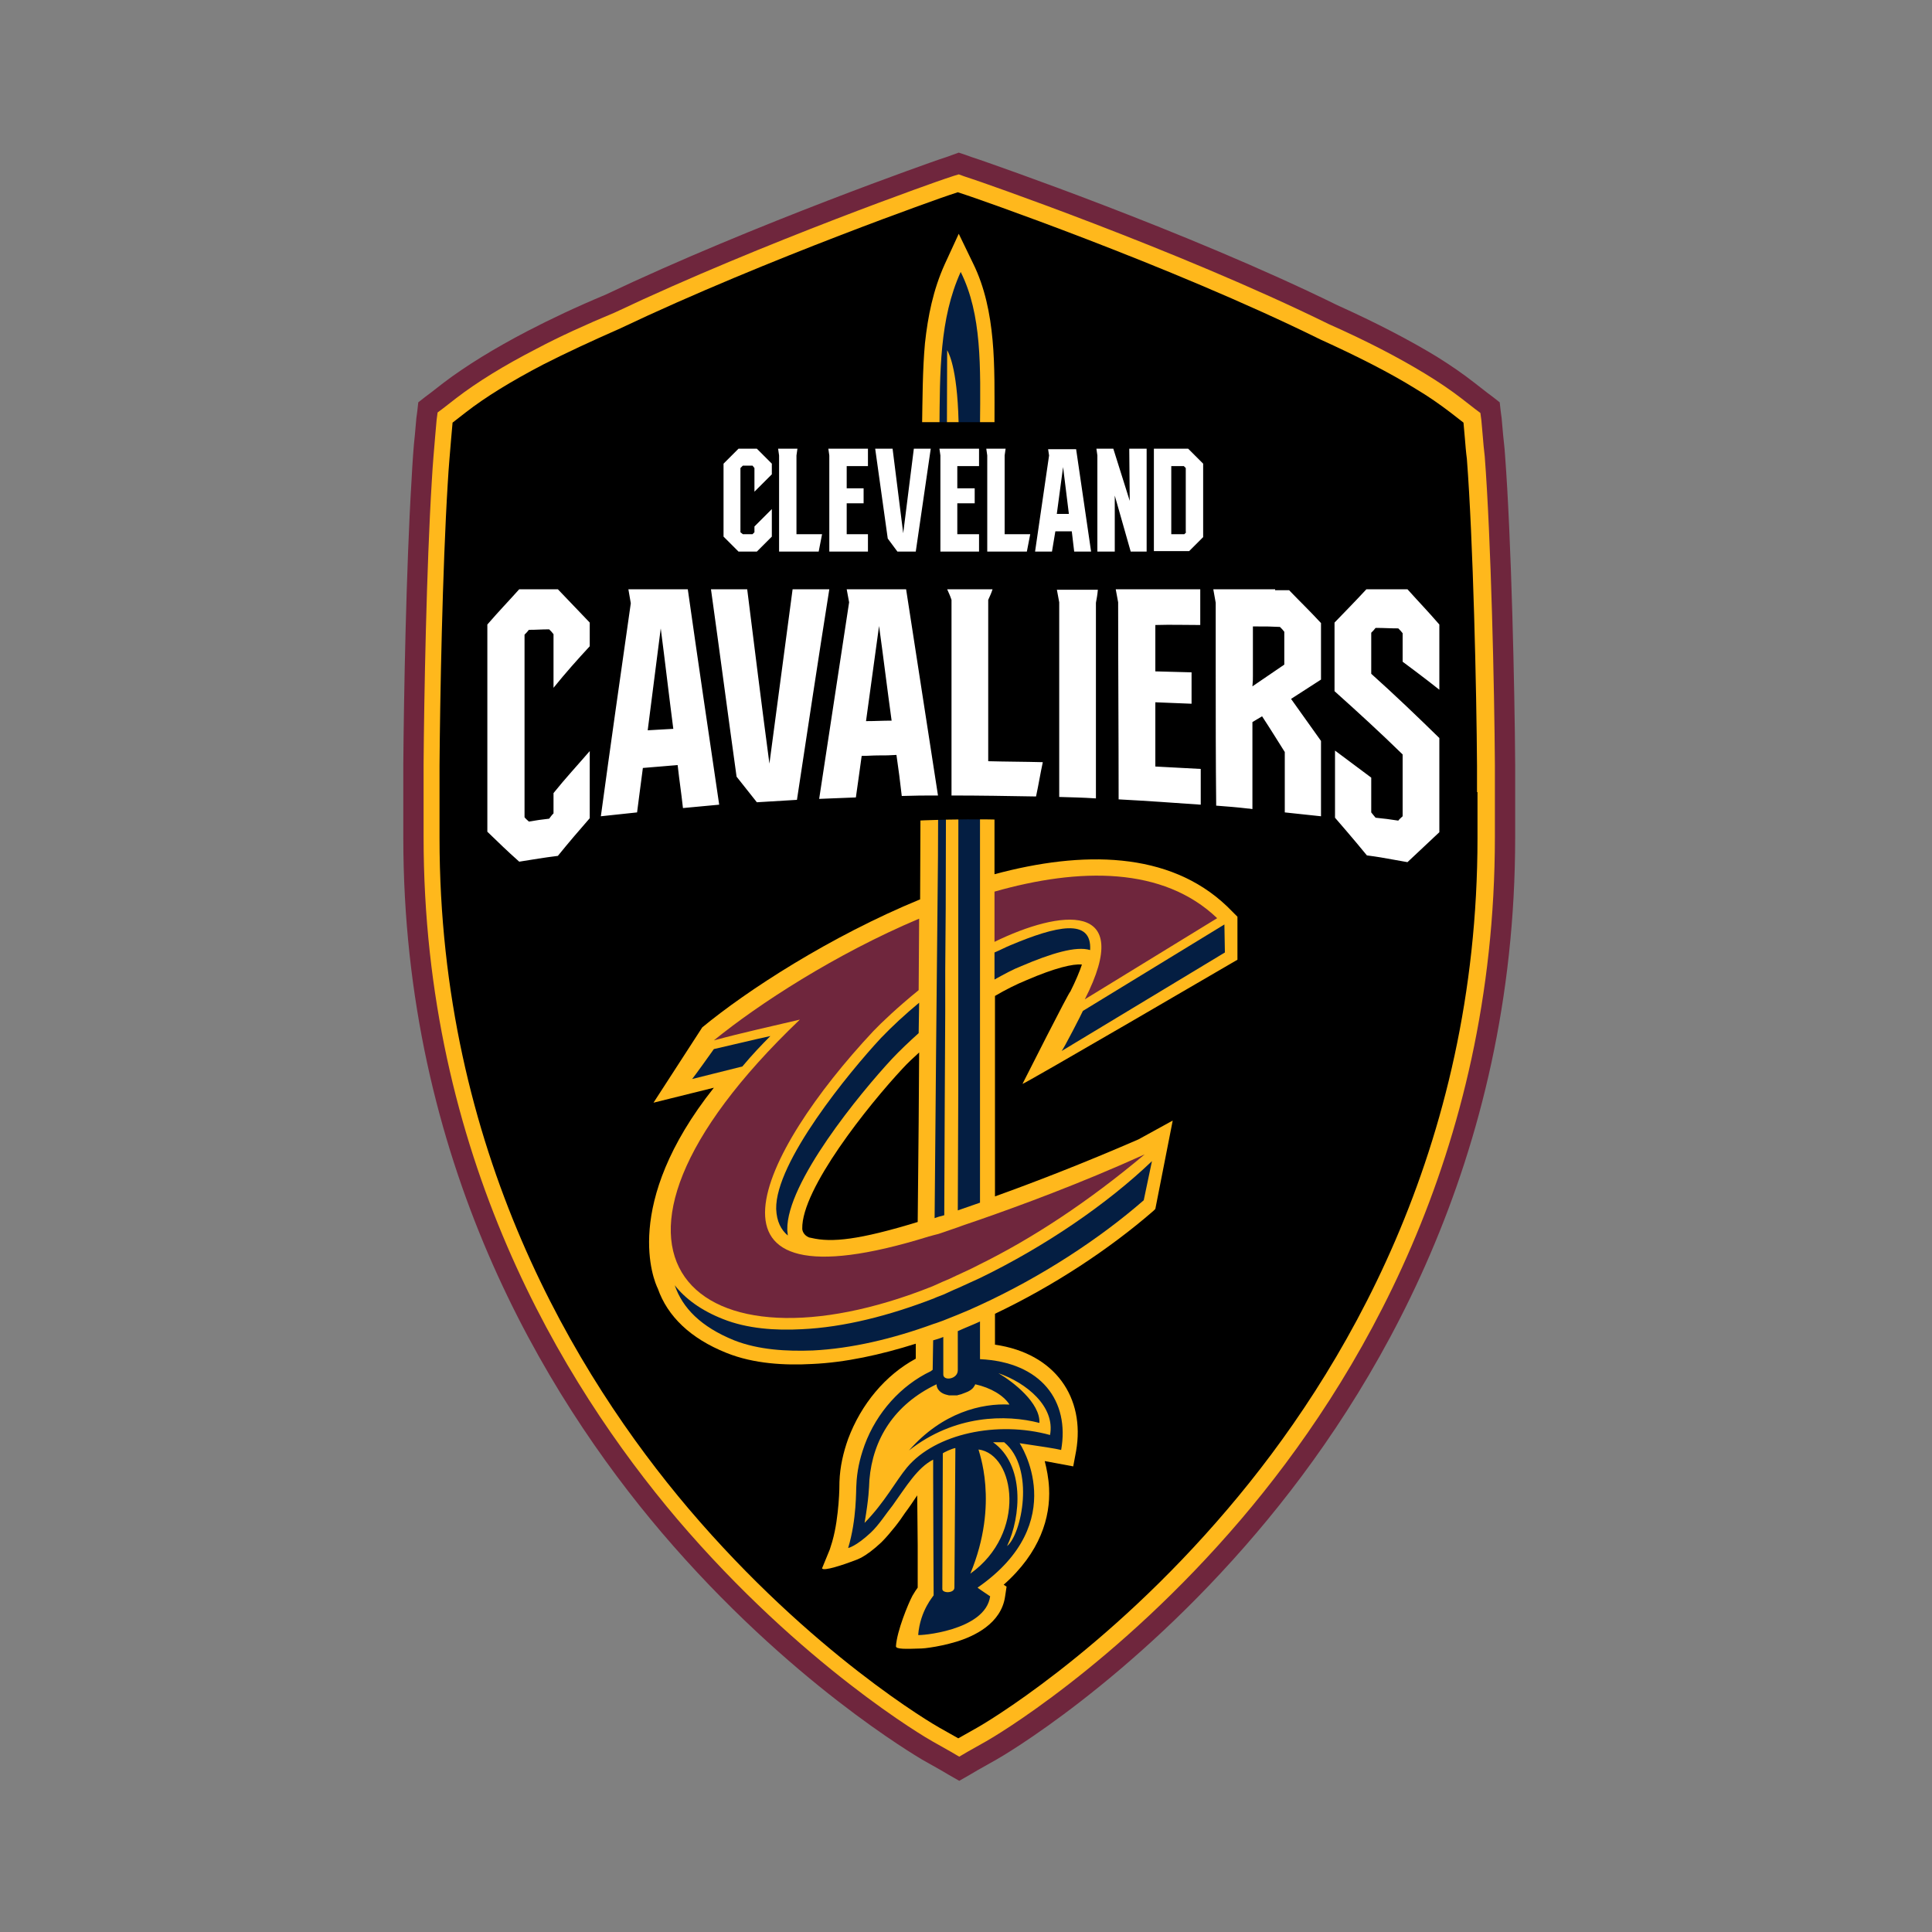 <svg version="1.1" id="Layer_2" xmlns="http://www.w3.org/2000/svg" x="0" y="0" viewBox="0 0 400 400" style="enable-background:new 0 0 400 400" xml:space="preserve"><rect x="0" y="0" width="400" height="400" fill="#808080" stroke="none"/><style>.st0{fill:#ffb81c}.st1{fill:#6f263d}.st2{fill:#041e42}</style><path class="st0" d="M191.9 362.5c-1.1-.6-27.3-15.8-53.4-46.5-24.2-28.4-53-76.3-53-142.6v-15c.1-13.8.6-40.8 1.7-58.7.2-3.7.5-6.9.7-9.4l.6-5.8 4.6-3.6c4.4-3.4 10-6.9 16.9-10.4 4.8-2.5 10.3-5 16.3-7.6 30.9-14.7 68.2-27.6 68.5-27.8l3.6-1.3L202 35c.4.1 42.1 14.5 73.9 30.1 7.9 3.5 14.7 7.1 20.2 10.4 2.9 1.8 5.4 3.5 7.6 5.2l4.6 3.6.6 5.8c.1 1.2.2 2.6.4 4.2 1.3 17.1 2 48.3 2.1 64v15.1c0 66.3-28.8 114.1-53 142.6-26.2 30.8-52.3 45.9-53.4 46.5l-6.7 3.8-6.4-3.8z"/><path class="st1" d="m198.5 36.1 1.1.4 1.8.6c.4.1 42.2 14.5 73.7 30 7.9 3.5 14.6 7 20 10.3 2.8 1.7 5.3 3.4 7.5 5.1l2.7 2.1 1.2.9.2 1.5.3 3.4c.1 1.2.2 2.5.4 4.1 1.3 17 2 48.2 2.1 63.8v15c0 65.7-28.5 113-52.5 141.2-25.9 30.4-51.7 45.4-52.8 46l-3.9 2.2-1.7 1-1.7-1-3.9-2.2c-1.1-.6-26.9-15.6-52.8-46-23.9-28.2-52.5-75.5-52.5-141.2v-15.1c.1-13.8.6-40.8 1.7-58.6.2-3.7.5-6.8.7-9.3l.3-3.4.2-1.5 1.2-.9 2.7-2.1c4.3-3.3 9.8-6.7 16.6-10.2 4.7-2.5 10.2-5 16.2-7.5 30.8-14.6 68-27.6 68.4-27.7l1.8-.6 1-.3m0-4.5-1.4.5-1.1.4-1.8.6c-.3.1-37.9 13.2-68.8 27.9-6 2.5-11.5 5.1-16.3 7.6-6.9 3.6-12.7 7.2-17.2 10.6l-2.7 2.1-1.2.9-1.4 1.1-.2 1.8-.2 1.5-.3 3.4c-.3 2.6-.5 5.8-.7 9.5-1.1 18-1.6 45.1-1.7 58.8v15.1c0 66.9 29.1 115.2 53.5 143.9 26.4 31 52.8 46.3 53.9 47l3.9 2.2 1.7 1 2.1 1.2 2.1-1.2 1.7-1 3.9-2.2c1.1-.6 27.5-15.9 53.9-47 24.4-28.7 53.5-77 53.5-143.9v-15.1c-.1-15.7-.8-47-2.1-64.1-.1-1.7-.3-3-.4-4.2l-.3-3.4-.2-1.5-.2-1.8-1.4-1.1-1.2-.9-2.7-2.1c-2.3-1.8-4.9-3.6-7.8-5.4-5.6-3.4-12.5-7-20.5-10.6-31.3-15.4-72.3-29.5-74-30.1l-1.8-.6-1.1-.4-1.5-.5z"/><path d="M305.9 164v9.5c0 64.6-28.1 111.2-51.7 138.9-25.5 30-50.8 44.7-51.9 45.3l-3.9 2.2-3.9-2.2c-1.1-.6-26.4-15.3-51.9-45.3C119.1 284.7 91 238.1 91 173.5v-15c.1-13.7.6-40.6 1.7-58.4.2-3.6.5-6.7.7-9.2l.3-3.4 2.7-2.1c4.1-3.2 9.5-6.5 16-9.9 4.7-2.4 10.1-4.9 16-7.5 30.5-14.5 67.7-27.5 68.1-27.6l1.8-.6 1.8.6c.4.1 41.9 14.4 73.3 29.9 7.7 3.5 14.4 6.9 19.7 10.2 2.7 1.6 5.1 3.3 7.2 4.9l2.7 2.1.3 3.4c.1 1.2.2 2.6.4 4.1 1.3 16.9 2 48 2.1 63.6v5.4z"/><path class="st0" d="M211.7 224.4c-.2.4 44.5-25.7 44.5-25.7v-8.9l-2.2-2.2c-12-11.4-29.9-11.5-48.1-6.6V87.8c0-6.1.1-12-.4-17.4-.5-5.5-1.6-10.9-4-15.8l-3-6.2-2.9 6.3c-2.4 5.3-3.5 10.8-4.1 16.4-.5 5.5-.5 11.4-.6 17.5l-.4 97.6c-18.7 7.7-35.9 18.9-45.1 26.5l-10.1 15.6 12.5-3.1c-19.2 24.2-12.4 40-11.6 41.6 2 5.7 6.7 10.3 14.2 13.3 5.7 2.3 12.2 2.6 17.7 2.3 6.9-.3 14.2-1.9 21.5-4.2v3.1c-6.3 3.4-11.3 9.4-14 16.6-1 2.8-1.7 5.8-1.8 8.9 0 .5 0 2.2-.2 4.6-.2 2.2-.5 5-1.3 7.8l-.5 1.6-1.6 3.9c.2.7 4.6-.8 6.7-1.6.3-.1.8-.3 1.4-.6 1.1-.6 2.5-1.6 4.2-3.2 1-1 2-2.2 2.8-3.2.8-1 1.5-2 2.1-2.9.9-1.2 1.7-2.4 2.5-3.6l.1 10.4v8.7c-.3.4-.7 1-1.1 1.7-.9 1.7-3.2 7.3-3.4 10.4-.1.7 2.1.6 5.3.5.4 0 1.1-.1 1.8-.2 1.4-.2 3.4-.6 5.4-1.2 3.6-1.1 9.3-3.7 10.1-9.4l.3-2-.6-.4c7.6-6.7 9.7-14 9.4-20-.1-2.1-.5-4-.9-5.6l2.7.5 3.2.6.6-3.2c1.9-11-4.3-20.2-16.8-22V272c12.2-5.8 23.7-13.4 32.8-21.3l.4-.4 3.6-18.3-7.1 3.9c-11.5 5-21.9 9-29.7 11.8v-41.5c2.2-1.3 4.4-2.4 6.6-3.3 5.8-2.5 9.6-3.4 11.4-3.2-.5 1.5-1.3 3.4-2.4 5.6-.2-.1-9.5 18.3-9.9 19.1m-24.8-3.2c1-1.1 2.2-2.2 3.4-3.3l-.1 14.5-.2 20.6c-12.1 3.7-17.8 4.3-22 3.3l-.5-.1c-1.2-.5-1.4-1.5-1.4-1.8-.2-8.2 13.7-25.6 20.8-33.2"/><path class="st2" d="m253.6 197.2-.1-5.8-29.3 17.9c-.2.5-4 7.9-4.4 8.3l33.8-20.4zm-110.3 26.2 10.4-2.6c2-2.4 4-4.5 5.8-6.3-3.7.8-7.7 1.8-11.7 2.7-.7 1-4 5.6-4.5 6.2m59.6 41.2c-1.5.7-3.1 1.4-4.6 2.1-1 .4-2 .9-2.9 1.3-.7.3-1.4.5-2 .8-9.3 3.6-18.7 6-27.4 6.4-5.4.3-11.3-.1-16.3-2.1-4.6-1.8-7.9-4.3-10-7 1.6 4.7 5.4 8.6 12.3 11.4 5.1 2 10.9 2.3 16.3 2.1 8-.4 16.5-2.4 25-5.5.7-.2 1.4-.5 2-.7l3-1.2c1.5-.6 3.1-1.3 4.6-2 12.6-5.8 24.6-13.6 33.9-21.7l1.7-8.1c-9.2 8.8-22 17.6-35.6 24.2m0 16.8v-7.8c-1.5.7-3.1 1.3-4.6 2v8.1c0 1.9-3.1 2.3-3 .8v-7.7c-.7.3-1.4.5-2.1.7l-.1 6.1-.4.3c-6.1 2.9-11.2 8.5-13.7 15.3 0 .1-.1.2-.1.3-.9 2.5-1.5 5.2-1.6 8-.1 1 .1 7-1.7 13 0 0 1.6-.3 4.7-3.2 1.7-1.6 3.2-4 4.5-5.6 2.8-3.9 5.1-7.8 8.4-9.5v3.5c0 6.6.1 24.5.1 24.6 0 .1-2.8 3.1-3.2 8.2 0 .2 13.9-.8 14.9-8 0 0-2.7-1.8-2.6-1.8 19.6-13.6 8.7-29.9 8.7-29.9 4.7.7 7.4 1.1 8.6 1.4 1.8-10.1-4.1-18.2-16.8-18.8m-5.3 47.3c0 1.2-2.5 1.2-2.5.3l.1-28.1c.2-.2 1.9-1 2.6-1.1l-.2 28.9zm3.3-2.9c6.1-14.7 1.6-25.5 1.7-25.7 7.6 1 10 17.4-1.7 25.7m7.6-5.7c2.9-6.1 3.7-16.8-2.9-21.5h2.3c6.5 5.4 3.6 19.1.6 21.5m8.9-23c-10.9-3-23.7-.3-29.6 6.7-2.4 2.9-4.6 7.2-8.8 11.5.9-5.3.9-7 1-8.9.7-8.4 5.1-15.6 13.9-19.8 0 .3.1.7.3 1 .4.6 1 1 1.9 1.2.8.1-.5-.2 0 0 .1 0 .3.1.4.1h1.5c.1 0 .3 0 .4-.1h.1c.1 0 .2-.1.4-.1.3-.1.5-.2.8-.3.9-.3 1.7-.8 2-1.4.1-.1.2-.3.2-.4 3.2.7 5.9 2.3 7.1 4.2-5.7-.3-13.9 1.6-20.8 9.5 9.4-7.4 20.1-7.5 27-5.7.2-4.1-5.4-8.5-8.5-10.3 5.8 2 11.8 6.9 10.7 12.8"/><path class="st1" d="M202.9 252.5c-1.7.6-3.3 1.1-4.6 1.6-1.1.4-2.1.7-2.9 1-.8.3-1.5.5-2 .6-.7.2-1.1.3-1.1.3-51.5 16-35-17.4-11.5-42.5 1.6-1.7 5.2-5.1 9.4-8.5l.1-14.8c-17.3 7.3-33.3 17.7-42.5 25.2 5.9-1.6 11.9-2.9 17.8-4.3-51.2 48.9-21.5 74.8 27.5 55.2.7-.3 1.3-.6 2-.9 1-.4 1.9-.8 2.9-1.3 1.5-.7 3.1-1.4 4.6-2.2 11-5.4 22.6-13 34.4-22.9-13.5 6.1-25.8 10.6-34.1 13.5zm49.1-62.4c-11.2-10.7-28.5-10.5-46.1-5.5V195c13.5-6.6 29.2-8.7 18.7 11.9l27.4-16.8z"/><path class="st2" d="M209.2 195.7c-1 .4-2.1 1-3.3 1.5v5.6c2-1.1 3.8-2.1 5.6-2.8 6.1-2.6 11.3-4.2 14.2-3.3.4-6.7-7-5-16.5-1zm-18.9 11.9c-2.9 2.4-5.6 4.9-7.9 7.3-6.6 7.1-21.9 25.7-21.7 35.4.1 2.6 1 4.3 2.4 5.5 0-.4-.1-.8-.1-1.2-.2-9.7 15.1-28.3 21.7-35.4 1.6-1.7 3.5-3.5 5.5-5.3l.1-6.3zm8.6-151.3c-4.4 9.7-4.3 20.6-4.4 32.6l-.3 88.4-.4 40.9-.1 11.7-.2 22.3c.5-.2 1.2-.4 2-.6l.1-23.2.1-18.8V201l.1-12.9.2-83.6.1-32c.5.9 2.3 4.5 2.4 17l-.1 97.6V226l-.1 24.6c1.4-.5 2.9-1 4.6-1.6V88c.1-12 .4-22.9-4-31.7z"/><path d="M301.3 191.5s-86.4-49.2-206.7 0c-.7-10.9 7.2-104.1 7.2-104.1h195.7l3.8 104.1z"/><path d="M264 122h-12.8c.2 1.1.3 1.7.5 2.8v14c0 9.3 0 18.7.1 28 2.6.2 4 .3 6.6.6.4 0 .6.1.9.1v-18c.8-.5 1.2-.7 2-1.2 1.9 2.9 2.8 4.4 4.7 7.4v12.5c3 .3 4.5.5 7.5.8v-15.6c-2.1-2.9-4.1-5.8-6.2-8.7 2.5-1.6 3.7-2.4 6.2-4V129c-2.6-2.8-4-4.1-6.6-6.8H264zm-4.6 18v-10.3h.9c1.9 0 2.8 0 4.7.1.4.4.6.6.9 1v6.8c-2.6 1.8-4 2.7-6.6 4.5.1-1 .1-1.4.1-2.1m-10.9-10.6V122H231c.2 1.1.3 1.6.5 2.7 0 13.6.1 27.2.1 40.8 5.7.3 11.3.7 17 1.1v-7.4c-3.8-.2-5.7-.3-9.4-.5v-13.3c3 .1 4.5.2 7.5.3v-6.5c-3-.1-4.5-.1-7.5-.2v-9.6c3.6-.1 5.5 0 9.3 0m-29.7-7.4c.2 1.1.3 1.6.5 2.7V165c3 .1 4.5.1 7.6.3v-40.5c.2-1.1.3-1.6.4-2.7h-8.5zm-69.9 44.6c-2.2-14.9-4.4-29.8-6.5-44.6h-12.3c.2 1.2.3 1.7.5 2.9-2.1 14.7-4.2 29.4-6.2 44.1 3-.3 4.5-.5 7.5-.8.5-3.7.7-5.6 1.2-9.2 1.4-.1 2.1-.2 3.6-.3 1.4-.1 2.1-.2 3.6-.3.4 3.6.7 5.3 1.1 8.9 3-.3 4.5-.4 7.5-.7m-14.8-15.4c.9-7 1.8-14.1 2.7-21.1.9 6.9 1.7 13.9 2.6 20.8-2.2.1-3.2.2-5.3.3m60.1 13.5c-2.2-14.2-4.4-28.5-6.6-42.7h-12.3c.2 1.1.3 1.6.5 2.7-2.1 13.6-4.1 27.1-6.2 40.7 3-.1 4.5-.2 7.6-.3.5-3.4.7-5.1 1.2-8.6 1.4 0 2.1-.1 3.6-.1 1.4 0 2.1 0 3.6-.1.5 3.4.7 5.1 1.1 8.5 3-.1 4.5-.1 7.5-.1m-14.9-15.4c.9-6.6 1.8-13.1 2.7-19.7.9 6.5 1.7 13.1 2.6 19.6-2.1 0-3.1.1-5.3.1M164.1 122c-1.6 12-3.2 24.1-4.8 36.1-1.6-12-3.1-24.1-4.6-36.1h-7.5c1.8 12.9 3.5 25.9 5.3 38.8 1.7 2.1 2.5 3.2 4.2 5.3 3.3-.2 5-.3 8.3-.5 2.2-14.5 4.4-29.1 6.7-43.6h-7.6zm-42 11.8v-4.9c-2.6-2.7-3.9-4.1-6.6-6.9h-8c-2.6 2.9-4 4.3-6.6 7.3v42.9c2.6 2.5 3.9 3.8 6.6 6.2 3.2-.5 4.8-.8 8-1.2 2.6-3.2 4-4.8 6.6-7.8v-13.9c-2.5 2.9-5.1 5.7-7.5 8.7v4.2c-.4.4-.6.7-.9 1.1-1.7.2-2.5.3-4.2.6-.4-.4-.6-.5-.9-.9v-37.8c.4-.4.6-.6.9-1 1.7 0 2.5-.1 4.2-.1.4.4.6.6.9 1v11.1c2.5-3.1 5-5.9 7.5-8.6m175.9 9v-13.5c-2.6-3-4-4.4-6.6-7.3h-8.5c-2.6 2.8-4 4.2-6.6 6.9v14.2c4.8 4.3 9.5 8.6 14.1 13.1V169c-.4.4-.6.5-.9.9-1.9-.3-2.8-.4-4.7-.6-.4-.5-.6-.7-.9-1.1V161l-7.5-5.6v13.9s4 4.6 6.6 7.8c2.3.3 3.4.5 5.6.9 1.1.2 1.7.3 2.8.5 2.6-2.4 3.9-3.7 6.6-6.2v-19.5c-4.6-4.5-9.3-9-14.1-13.3V131c.4-.4.6-.6.9-1 1.9 0 2.8.1 4.7.1.4.4.6.6.9 1v5.9s4.6 3.4 7.6 5.8M196.1 122c.4.9.6 1.3.9 2.2v40.5c5.8 0 11.7.1 17.5.2.6-2.8.8-4.3 1.4-7.1-3.8-.1-7.6-.1-11.3-.2v-33.4c.4-.9.6-1.3.9-2.2h-9.4zm53-26-3.1-3.1h-7.1v21.2h7.3l2.9-2.9V96zm-3.5 14.2-.4.4h-2.7V96.5h2.6l.4.4v13.3zm-65.9-13.7v-3.6h-8.2l.2 1.4v19.9h8v-3.6h-4.4v-6.4h3.5v-3.1h-3.5v-4.6zm23 17.7v-3.6h-4.5v-6.4h3.6v-3.1h-3.6v-4.6h4.5v-3.6h-8.2l.2 1.4v19.9zm1.7-11.5v11.5h8.2l.7-3.6H208V94.3l.2-1.4h-4l.2 1.4v7zm-43.1 0v11.5h8.2l.7-3.6h-5.3V94.3l.2-1.4h-4l.2 1.4v7zm57.2 7.3h3.4l.5 4.2h3.5L222.8 93H217l.2 1.3-2.9 19.9h3.5l.7-4.2zm1.6-13.3 1.2 9.7h-2.5l1.3-9.7zm-35.3-3.8h-3.6l2.6 18.6 2 2.7h3.8l3.1-21.3h-3.5l-2.2 17.5zm46 9.8v-.1l3.3 11.6h3.3V92.9h-3.6l.1 10.8-3.4-10.8H227l.2 1.4v19.9h3.6zm-71-4.5V96l-3.1-3.1h-3.8l-3.1 3.1v15.1l3.1 3.1h3.8l3.1-3.1v-5.7l-3.6 3.6v1.2l-.4.4h-2l-.5-.4V96.9l.5-.5h2l.4.5v4.9z" style="fill:#fff"/></svg>